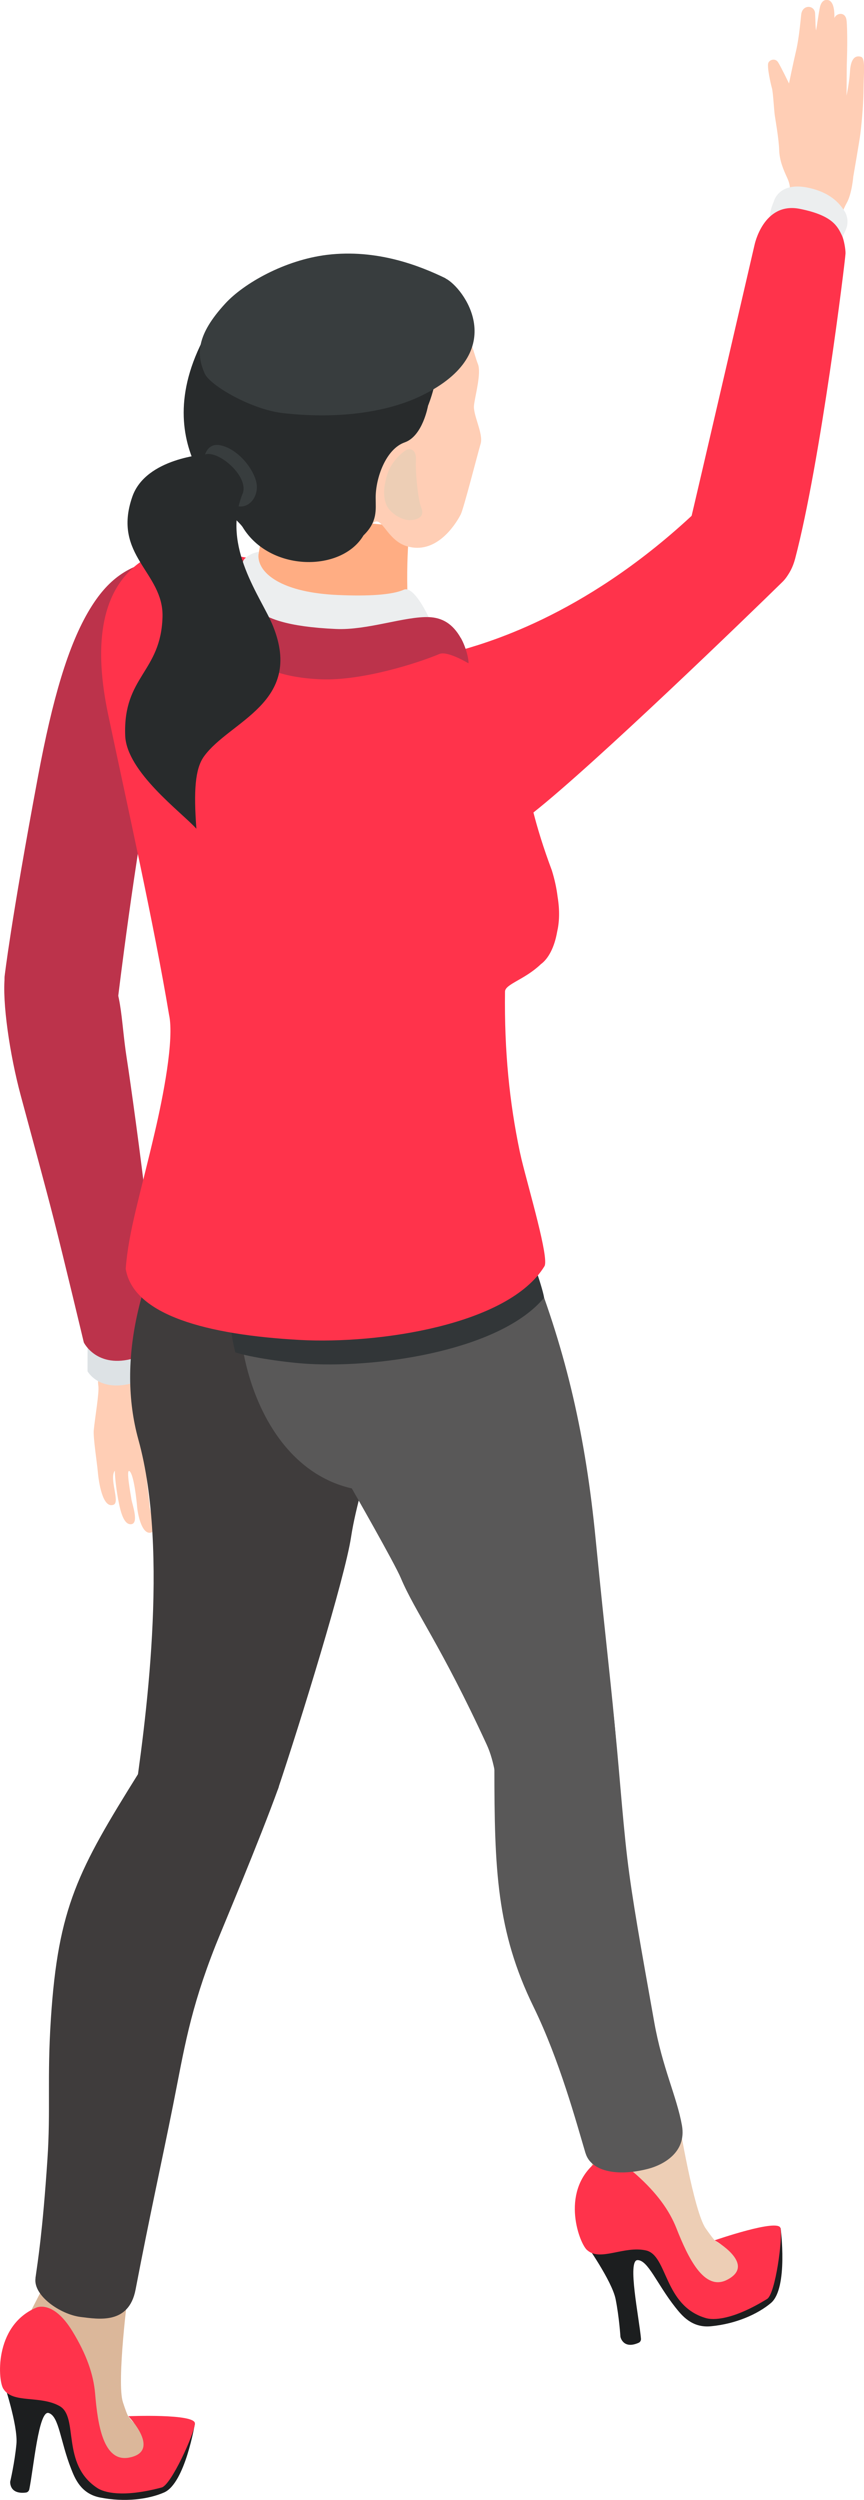 <?xml version="1.0" encoding="UTF-8"?>
<svg id="_レイヤー_1" xmlns="http://www.w3.org/2000/svg" version="1.1" viewBox="0 0 100 289.07">
  <!-- Generator: Adobe Illustrator 29.5.1, SVG Export Plug-In . SVG Version: 2.1.0 Build 141)  -->
  <defs>
    <style>
      .st0 {
        fill: #dbb79a;
      }

      .st1 {
        fill: #ff334b;
      }

      .st2 {
        fill: #282b2c;
      }

      .st3 {
        fill: #595858;
      }

      .st4 {
        fill: #dde2e5;
      }

      .st5 {
        fill: #323638;
      }

      .st6 {
        fill: #edceb5;
      }

      .st7 {
        fill: #ffceb5;
      }

      .st8 {
        fill: #3f3c3c;
      }

      .st9 {
        fill: #ffad83;
      }

      .st10 {
        fill: #eceeef;
      }

      .st11 {
        fill: #1c1e1f;
      }

      .st12 {
        fill: #bc334b;
      }

      .st13 {
        fill: #383d3e;
      }
    </style>
  </defs>
  <g id="woman">
    <g>
      <path class="st12" d="M23.26,69.58c-.03-3.02-.15-5.35-4.17-4.92-4.33.46-6.73,2.55-8.69,5.77-2.54,4.19-4.34,10.49-5.99,19.29-3.19,17.04-3.88,23.21-3.88,23.21,0,0-.41,7.22,5.26,7.45,6.01.25,7.87-5,7.87-5,0,0,1.95-16.29,4.09-27.02,1.12-5.65,5.59-11.24,5.51-18.79h0Z"/>
      <path class="st7" d="M17.48,158.4c.39.96.69,2.72,1.1,3.53.52,1.03.78,1.59,1.42,3.06.29.67.79,1.63,1.17,2.33.21.38.44,1.53.53,1.75.26.65.55,2.74-.31,2.34-1.33-.61-.94-2.85-2.33-3.47-.13,1.74-.12,3.01.09,4.82.04.33.47,2.08.52,2.61.12,1.36-.86,1.75-1.53.22-.06-.13-.26-1.39-.51-2.28-.15-.55-.43-2.92-.61-3.19-.28-.43.3,3.68.29,3.95-.03.69,1.1,3.01.1,3.16-1,.16-1.47-2.09-1.55-3.09-.05-.63-.36-3.57-.85-4.01-.49-.45.17,2.95.19,3.18.06.53,1.01,3.03-.14,2.94-.87-.07-1.2-1.94-1.38-2.85-.17-.91-.38-2.38-.39-3.34-.68.88.62,3.62-.13,3.93-1.29.53-1.74-2.67-1.84-3.81-.08-.95-.55-3.97-.47-4.79.16-1.63.65-4.36.53-5.16-.34-2.25,1.91-2.6,2.61-2.82,1.62-.53,3.09-.03,3.5.98h0Z"/>
      <path class="st4" d="M15.37,150.96c-1.85.38-3.52,1-5.21,2.26-.03,2.77-.03,5.34-.03,5.34,0,0,1.16,2.19,4.58,1.52,3.49-.68,5.48-2.85,5.48-2.85,0,0,.04-2.01,0-6.26-1.51-.43-3.16-.48-4.82-.02h0Z"/>
      <path class="st12" d="M.56,112.87c-.33,3,.58,9.12,1.83,13.77,1.29,4.79,2.84,10.45,3.84,14.37,1.12,4.37,3.47,14.22,3.47,14.22,0,0,1.51,3.11,5.87,1.81,4.46-1.33,2.89-3.12,2.89-3.12,0,0-.34-4.24-1.37-13.3-.79-6.91-2.02-15.69-2.42-18.24-.74-4.72-.47-8.27-2.67-10.86-6.05-7.12-11.04-2.36-11.45,1.36h.01Z"/>
    </g>
    <g>
      <path class="st11" d="M.39,275.39s1.71,5.08,1.51,7.22-.72,4.35-.72,4.35c0,0-.14,1.5,1.82,1.26.19-.02.35-.18.39-.37.5-2.42,1.08-9.18,2.24-8.83,1.21.37,1.34,3.26,2.6,6.45.44,1.12,1.13,2.88,3.34,3.32,2.88.57,5.61.21,7.42-.58,2.44-1.06,3.57-7.98,3.57-7.98,0,0-7.11,6.27-9.3,4.28-2.2-1.99-3.51-3.52-3.8-5.97-.3-2.44-9.05-3.16-9.05-3.16h-.02Z"/>
      <path class="st0" d="M3.58,267.22l2.82-5.48,8.43,3.27s-1.36,10.49-.6,12.77c.28.86.5,1.45.61,1.61,2.48,3.6,7.56,1.08,6.46,1.78-1.09.7-5.27,5.8-7.73,4.18-2.46-1.62-4.48-3.23-4.14-6.81s-5.86-11.33-5.86-11.33h0Z"/>
      <path class="st1" d="M4.19,266.84s1.93-.96,4.18,2.71c1.64,2.67,2.45,5.01,2.64,7.23.3,3.63.96,7.95,3.92,7.4,3.83-.72-.07-4.79-.07-4.79,0,0,7.75-.32,7.7.84s-2.75,7.11-3.84,7.4c-4.61,1.23-6.71.54-7.42.09-4.29-2.77-2.14-8.23-4.4-9.5-2.27-1.27-5.4-.28-6.48-1.95-.65-.78-1.21-7.31,3.77-9.43h0Z"/>
    </g>
    <g>
      <path class="st11" d="M67.73,259.37s3.1,4.37,3.52,6.48c.42,2.11.56,4.37.56,4.37,0,0,.3,1.48,2.11.68.18-.08.28-.27.27-.46-.22-2.46-1.61-9.1-.4-9.1s2.23,2.74,4.35,5.43c.75.94,1.91,2.44,4.15,2.22,2.93-.28,5.43-1.42,6.94-2.69,2.03-1.72,1.12-8.67,1.12-8.67,0,0-5,8.05-7.68,6.78s-4.37-2.36-5.36-4.62c-.99-2.25-9.58-.42-9.58-.42h0Z"/>
      <path class="st6" d="M68.43,250.64l1.13-6.06,9.02.7s1.72,10.44,3.1,12.4c.52.74.9,1.24,1.05,1.37,3.41,2.73,7.55-1.14,6.7-.16-.85.99-3.38,7.08-6.2,6.23-2.82-.85-5.22-1.8-5.93-5.33-.7-3.52-8.88-9.16-8.88-9.16h0Z"/>
      <path class="st1" d="M68.9,250.1s1.57-1.47,4.78,1.39c2.34,2.09,3.79,4.09,4.61,6.17,1.34,3.39,3.21,7.34,5.88,5.95,3.46-1.79-1.45-4.56-1.45-4.56,0,0,7.33-2.54,7.61-1.42.28,1.13-.58,7.6-1.54,8.2-4.06,2.5-6.27,2.45-7.08,2.22-4.91-1.42-4.41-7.27-6.95-7.83s-5.26,1.29-6.76,0c-.85-.56-3.26-6.65.89-10.12h.01Z"/>
    </g>
    <path class="st8" d="M4.1,263.44c.28-2.01.82-5.26,1.39-13.77.38-5.66-.05-9.35.4-16.25.84-12.89,3.16-17.19,10.15-28.38,4.49-4.01,17.86-8.28,16.21,1.63-2.28,6.31-6.41,16.05-7.28,18.23-3.02,7.63-3.65,12.06-4.94,18.53-1.32,6.61-2.64,12.46-4.34,21.33-.78,4.06-4.31,3.4-6.33,3.16-2.38-.29-5.54-2.48-5.25-4.49h0Z"/>
    <path class="st8" d="M32.16,206.91c2.6-7.74,7.76-24.47,8.47-29.16,1.07-7.02,5.34-16.92,4.4-23.16-.52-3.41-2.18-6.28-5.56-9.98-2.85-3.13-13.62-13.49-16.86-8.33-6.48,10.31-9.14,21-6.59,30.2,3.6,12.98.79,33.11-.58,42.35-.66,4.45.5,5.71,4.04,6.75,4.08,1.08,9.03-3.87,12.68-8.66h0Z"/>
    <path class="st3" d="M67.77,248.99c-1.06-3.55-2.99-10.73-6.02-16.94-4.28-8.75-4.53-15.92-4.53-27.69,2.16-5.62,10.69-15.99,13.76-6.42.59,5.19,1.03,12,1.63,16.99.57,4.72,1.53,10.03,3.11,18.88.94,5.29,2.61,8.6,3.21,11.96.56,3.17-2.25,4.58-3.9,5.01-3.85,1-6.67.16-7.25-1.78h0Z"/>
    <path class="st3" d="M71.31,201.34c-.44-5.41-1.24-11.83-2.37-23.38-1.16-11.83-3.33-21.36-7.39-31.74-2.3-5.87-9.36-12.55-14.13-14.1-4.03-1.31-15.37,6.4-18.27,11.77-3.69,6.82-.69,25.43,11.57,28.22,0,0,4.97,8.68,5.67,10.36,1.64,3.9,4.66,7.8,9.94,19.26,1.89,4.09.69,9.53,4.28,8.68,4.65-2.09,9.89-3.09,10.7-9.06h0Z"/>
    <path class="st5" d="M62.97,150.06c-.11-1.36-4.93-15.63-8.85-18.76-3.31-2.64-17.76.68-22.36,4.67-4.06,3.53-6.52,12.38-4.53,20.4,1.69.58,5.98,1.2,8.49,1.34,8.73.48,22.35-1.73,27.25-7.65Z"/>
    <g>
      <path class="st7" d="M89.97,25.12l1.44-2.94s.16-.61-.29-1.59c-.45-.98-.9-2-.94-3.27s-.43-3.43-.51-4-.2-2.74-.33-3.14c-.12-.41-.6-2.49-.41-2.92.16-.37.82-.57,1.14-.04.33.53,1.25,2.43,1.25,2.43,0,0,.49-2.39.8-3.7.21-.88.4-2.1.61-4.25.12-1.22,1.55-1.14,1.61-.16.06.96.02,1.55.12,1.98,0,0,.33-2.25.45-2.74.12-.49.41-.86.9-.78.49.08.8.73.76,2.08.29-.63,1.29-.73,1.41.27.06.47.08,1.61.08,2.59,0,1.29-.06,2.44-.06,3.14,0,.92-.02,2.98-.02,2.98,0,0,.33-1.58.39-2.69.04-.8.22-2.12,1.29-1.8.53.16.3,2.02.29,3.55-.01,1.65-.15,3.52-.37,5.35-.08.69-.82,4.95-.82,4.95,0,0-.16,1.99-.76,3.05-.66,1.17-1.69,4.26-1.69,4.26l-6.33-2.63v.02Z"/>
      <path class="st10" d="M89.21,25.88c-.41-.94.34-2.55.34-2.55,0,0,.53-2.4,4.1-1.6,2.75.62,3.69,2.06,4.13,2.74.19.29.33.83.31,1.18,0,.2-.03.56-.22.97-.2.42-.41,1.09-1.04,1.43-2.39,1.31-6.32-.12-7.61-2.18h0Z"/>
      <path class="st1" d="M79.77,60.82c.8-3.31,7.56-32.5,7.56-32.5,0,0,1.02-5.01,5.24-4.17,3.81.76,4.37,2.03,4.89,3.11.21.43.42,1.58.4,2.06-.03.79-2.88,24.07-5.83,35.28-2.05,7.78-13.76,2.46-12.26-3.78Z"/>
      <path class="st1" d="M91.42,61.4c-.64-1.91-1.89-3.85-3.68-4.47-2.96-1.02-3.42-1.25-7.74,2.76-12.71,11.77-24.06,14.76-27.29,15.67-3.91-3.39-7.97-6.15-10.18-7.12-3.8-1.67-12.35-3.76-18.53-4.41-3.11-.33-5.53-.54-8.03,1.36-4.49,3.42-5.04,9.87-3.46,17.39,2.27,10.76,5.33,24.41,7.05,34.73.64,2.84-.7,9.58-1.64,13.59-1.67,7.2-3.05,11.48-3.37,15.82.88,5.35,9.4,7.63,20.14,8.22,9.19.5,24.18-1.74,28.33-8.53.55-.94-1.8-8.82-2.66-12.36-.07-.31-.14-.61-.21-.93-1.17-5.62-1.79-11.5-1.7-18.45,0-.88,2.26-1.37,4.15-3.18.88-.64,1.57-1.96,1.88-3.72.26-1.12.32-2.46.06-4.06-.12-.98-.34-2.01-.67-3.07-1-2.67-1.67-4.89-2.13-6.69,7.16-5.66,24.93-22.85,28.82-26.66,1.52-1.49,1.51-3.93.85-5.88h.01Z"/>
    </g>
    <g>
      <path class="st9" d="M47.42,60.97s-.65,4.95,0,12.15c.19,2.12-5.15,4.28-8.17,4.41-7.42.32-11.55-3.43-10.86-6.34,2.31-9.69,2.15-11.93,2.15-11.93l16.88,1.72h0Z"/>
      <path class="st7" d="M43.3,60.4c-1.05.74-6.63,2.98-7.66,2.97-2.75-.03-5.72-.46-7-1.95-1.85-2.15-4.43-5.55-5.49-11.11-.48-2.49-.37-6.55,1.43-10.42,1.59-3.42,8.82-8.77,12.08-9.5,3.25-.74,5.67-.91,9.75.77,3.85,1.59,5.17,3.4,7.17,6.54.97,1.52,1.3,3.31,1.73,4.38s-.33,3.68-.45,4.8,1.11,3.29.77,4.43-1.98,7.57-2.31,8.19c-.7,1.34-2.92,4.66-6.24,3.66-2.25-.68-2.85-3.42-3.78-2.76Z"/>
      <path class="st6" d="M47.09,52c-.57.29-1.8,1.4-2.25,2.81-.54,1.74-.44,2.73-.13,3.54.33.87,1.76,1.89,2.88,1.79,1.12-.1,1.51-.62,1.16-1.46-.35-.83-.69-4-.61-5.5.07-1.21-.68-1.37-1.06-1.18h.01Z"/>
      <path class="st10" d="M46.74,68.19c-1.35.6-4.12.77-7.68.61-5.42-.25-7.71-1.78-8.58-2.93-.83-1.11-.51-2.06-.51-2.06,0,0-.92.08-1.64.79-.88.87-2.43,5.52-.46,7.99,1.86,2.34,4.9,3.61,9.48,3.8,4.59.19,12.99-.72,12.99-3.12,0-.58-2.23-5.69-3.6-5.08Z"/>
      <path class="st12" d="M53.34,73.79c-.95-1.69-2.17-2.36-3.66-2.43-2.8-.12-7.15,1.54-10.81,1.37-5.56-.25-8.36-1.2-9.72-2.75-2.14-2.44-.94-5.28-.94-5.28,0,0-1.22.53-1.9,1.31-1.44,1.65-.9,6.11,1.12,8.65,1.91,2.4,5.02,3.7,9.73,3.89,4.7.19,11.14-1.85,13.7-2.93.93-.39,3.36,1.08,3.36,1.08.06-.34-.23-1.76-.88-2.93v.02Z"/>
      <path class="st2" d="M45.62,38.24s4.39,1.25,4.84,3.3c.45,2.06-.92,5.38-.92,5.38,0,0-.61,3.5-2.69,4.23-2.21.77-3.38,4.16-3.37,6.41,0,1.4.24,2.75-1.41,4.35-2.53,4.26-10.82,4.25-13.98-.95-.88-1.45-11.57-8.75-4.33-22.16,3.7-6.86,21.86-.56,21.86-.56Z"/>
      <path class="st13" d="M23.58,53.22s.16-2.14,1.99-1.72,3.55,2.36,4.05,4.07c.63,2.17-1.58,4.31-3.59,2.01l-2.44-4.37h0Z"/>
      <path class="st2" d="M23.86,52.53s-6.97.41-8.54,4.89c-2.39,6.84,3.63,8.72,3.49,13.91-.18,6.43-4.57,6.84-4.32,13.72.15,4.22,6.57,8.91,8.24,10.78-.32-4.34-.16-6.91.87-8.35,2.95-4.12,11.59-6.2,7.99-15.11-1.32-3.27-5.99-9.14-3.51-15.29.76-1.88-2.54-4.86-4.22-4.57v.02Z"/>
      <path class="st13" d="M51.57,32.2c2.02.99,7.7,8.45-2.78,13.55-3.63,1.77-9.2,2.79-16.03,2.02-3.66-.41-8.46-3.2-9.07-4.58-.95-2.16-1.01-4.41,2.4-8.11,2.12-2.3,6.82-5,11.74-5.61,5.8-.71,10.78,1.27,13.74,2.71v.02Z"/>
    </g>
  </g>
</svg>